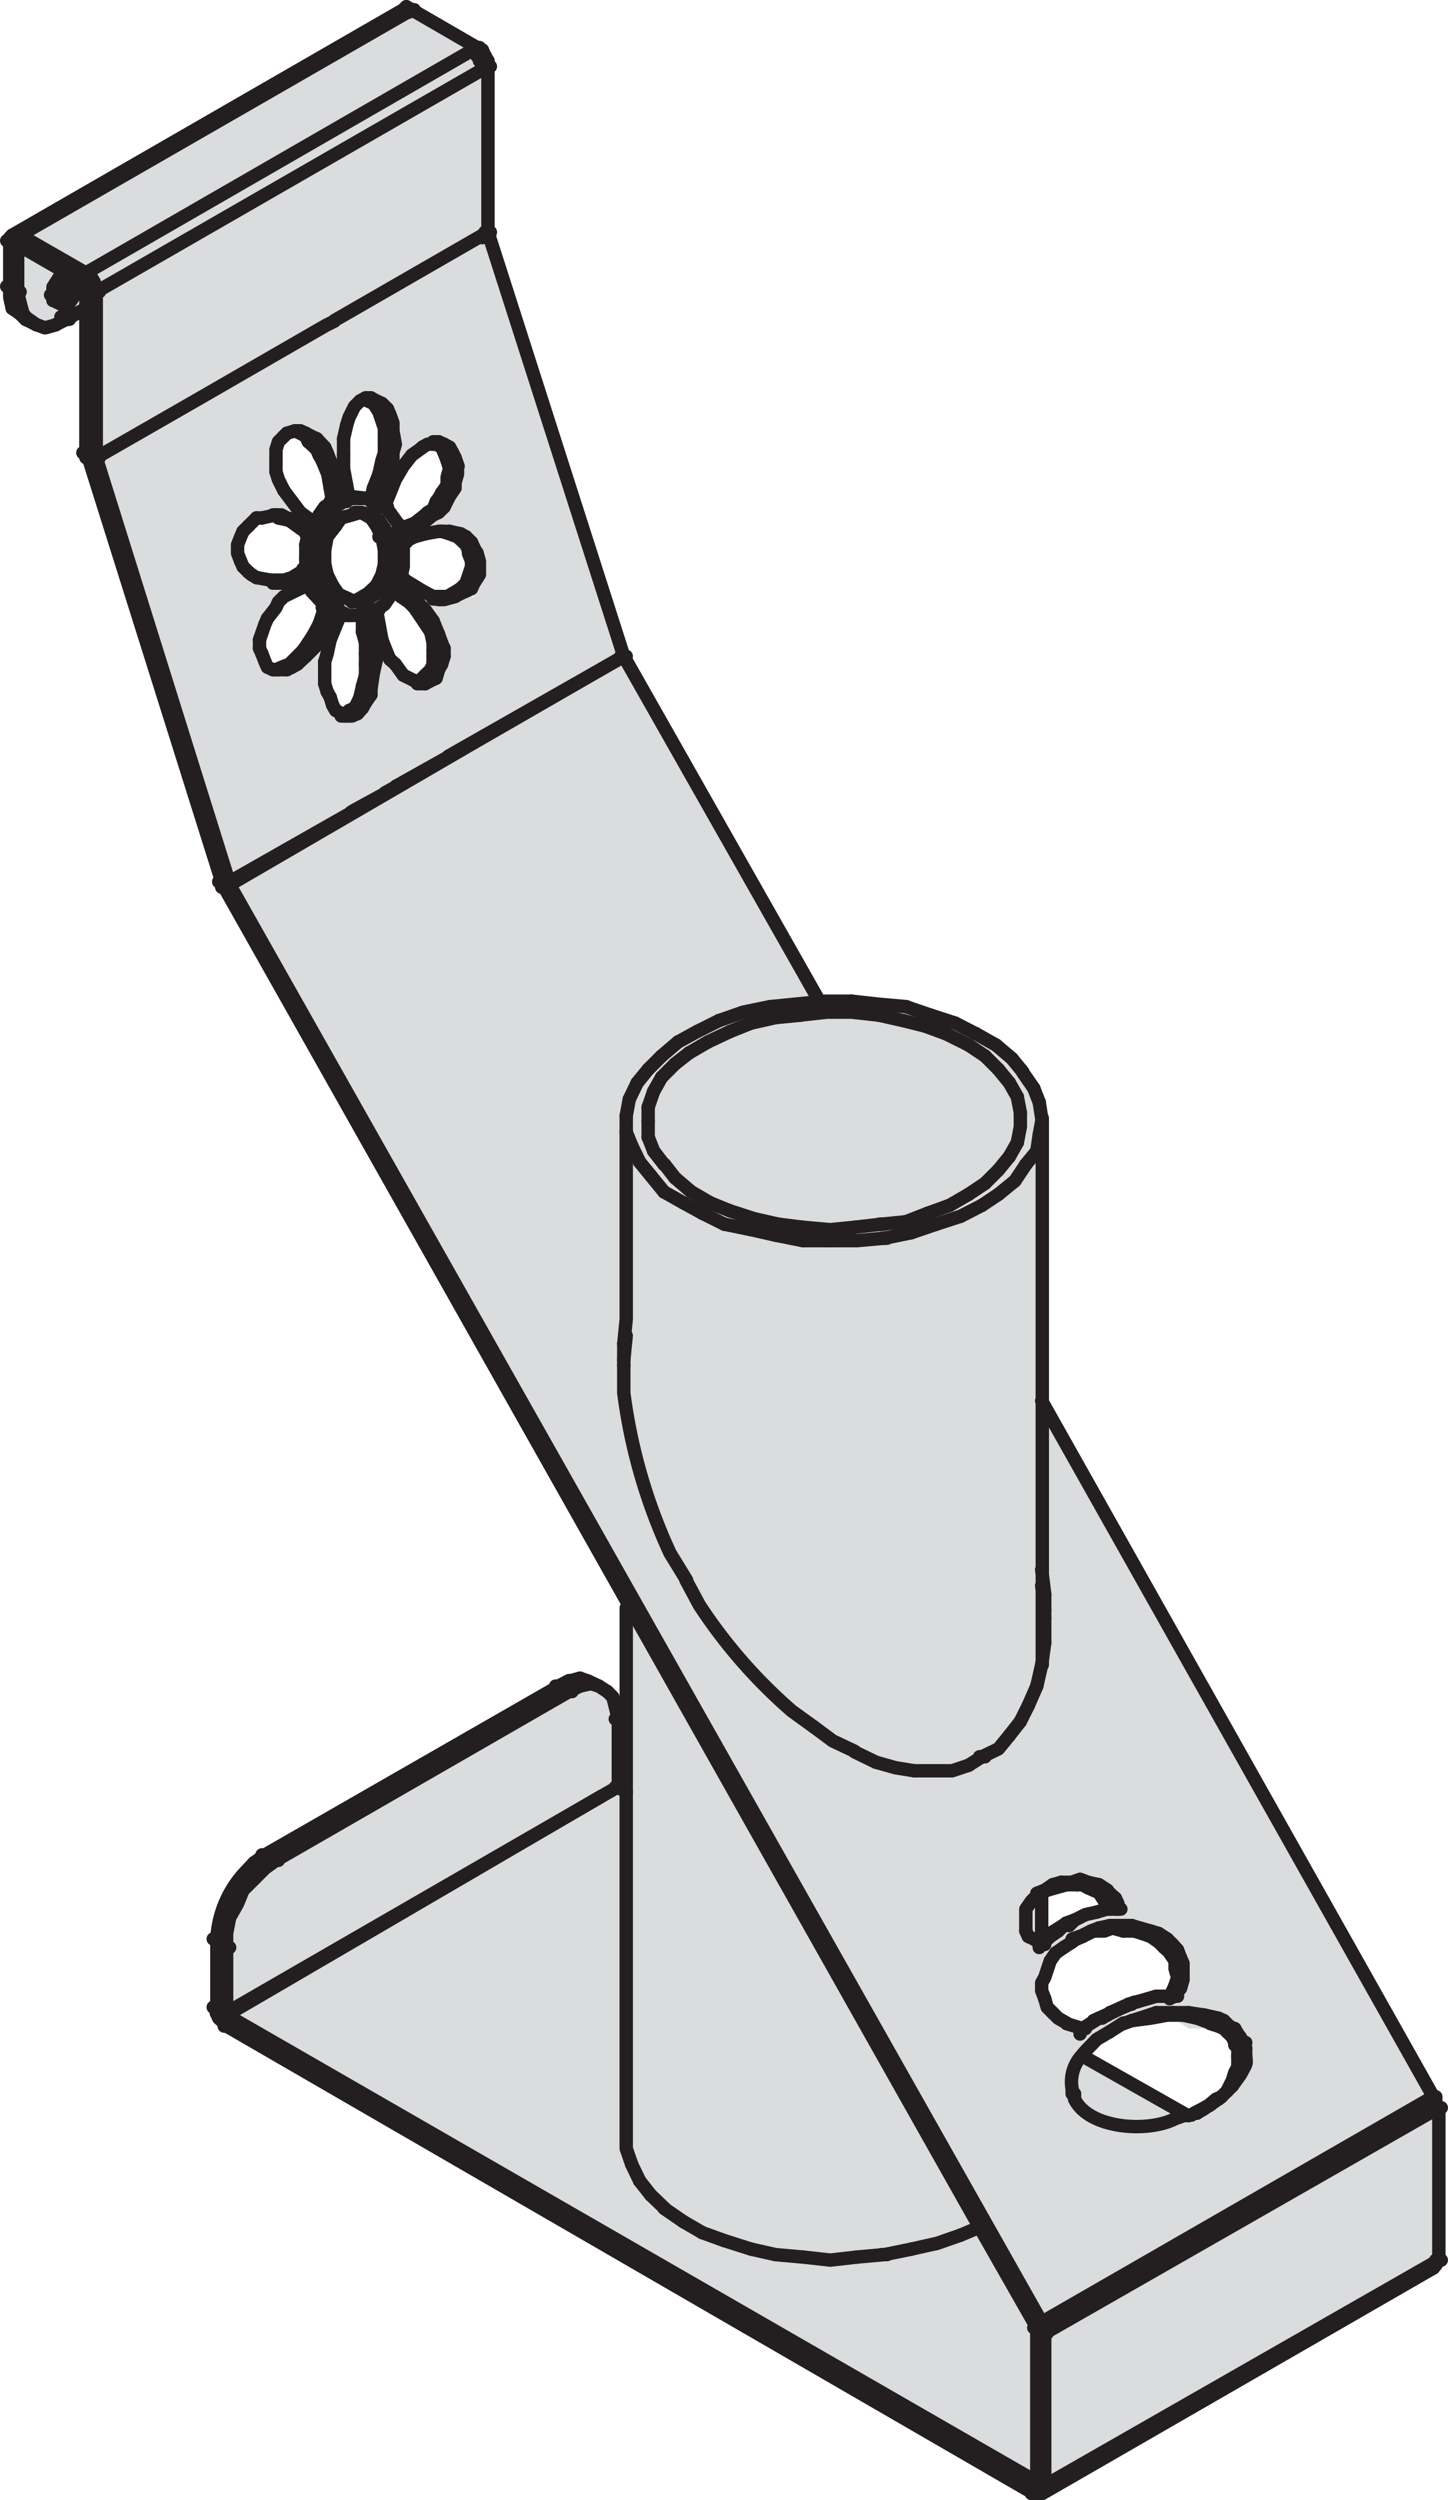 <svg xmlns="http://www.w3.org/2000/svg" viewBox="0 0 23.77 41.03"><defs><style>.cls-1{fill:#dbdcdd;}.cls-2{fill:none;stroke:#231f20;stroke-linecap:round;stroke-linejoin:round;stroke-width:0.22px;}</style></defs><title>175963</title><g id="Слой_2" data-name="Слой 2"><g id="_175963" data-name="175963"><polyline class="cls-1" points="20.05 34.41 19.87 34.54 19.84 34.56 19.83 34.56 19.96 34.45"/><polyline class="cls-1" points="19.83 34.56 19.84 34.56 19.82 34.57"/><polyline class="cls-1" points="19.81 34.57 19.82 34.57 19.78 34.6"/><path class="cls-1" d="M19.42,33.07h-.26l-.27,0-.31,0,.13,0c.42-.18,1.49-.18,1.69.4l.05.09c0,.3.06.17-.09.44l-.13.18-.09.09.09-.18c.19-.41.11-.81-.36-.93l-.22-.09"/><polyline class="cls-1" points="18.62 32.86 18.56 32.89 18.53 32.89"/><polyline class="cls-1" points="18.2 33.05 18.35 32.98 18.18 33.07"/><polyline class="cls-1" points="23.62 37.09 17.15 40.79 17.15 38.29 23.62 34.59"/><polyline class="cls-1" points="18.22 33.03 18.53 32.89 18.56 32.89 18.35 32.98 18.2 33.05"/><path class="cls-1" d="M17.77,33.74l1.73,1-.17.06c-.44.23-1.41.17-1.65-.32l0-.09,0-.08a.64.64,0,0,1,.16-.55"/><polyline class="cls-1" points="17.24 31.73 17.5 31.56 17.42 31.64"/><polyline class="cls-1" points="17.15 40.79 23.62 37.09 23.57 37.17 23.53 37.22 17.1 40.92 17.15 40.88"/><polyline class="cls-1" points="17.15 26.43 17.1 26.02 17.1 25.76 17.15 26.16"/><polyline class="cls-1" points="17.11 38.11 23.53 34.41 23.57 34.45 23.57 34.54 23.62 34.59 17.15 38.29 17.15 38.2 17.14 38.16 17.13 38.16"/><polyline class="cls-1" points="17.15 26.83 17.15 26.96 17.1 27.32 17.1 26.02 17.15 26.43 17.15 26.56"/><polyline class="cls-1" points="17.37 31.69 17.24 31.78 17.1 31.91 17.1 31.82 17.24 31.73 17.42 31.64"/><polyline class="cls-1" points="17.11 38.11 17.13 38.16 17.02 38.2"/><polyline class="cls-1" points="17.15 38.29 17.02 38.2 17.13 38.16 17.13 38.16 17.15 38.2"/><polyline class="cls-1" points="17.02 38.2 17.15 38.29 17.15 40.79 17.02 40.7"/><polyline class="cls-1" points="17.02 40.7 17.15 40.79 17.15 40.88 17.1 40.92 16.97 40.92 16.97 40.7"/><path class="cls-1" d="M18.26,31.11l0,0,0,.09v.09h-.13v0l0-.09h0L18,31.06a.81.81,0,0,0-.85,0l-.09,0v.85h0L17,31.82l-.09,0,0-.09v-.36l.09-.13.09-.09.13-.09.13-.09.14,0h.18l.13-.05.13.05.18,0,.13.09"/><path class="cls-1" d="M15.54,17l.36.18.27.18.22.22a1.11,1.11,0,0,1,0,1.65l-.22.22-.27.18a4.62,4.62,0,0,1-3.12.49l-.4-.09-.4-.13-.32-.13c-2.81-1.74.63-3.52,2.77-3.08l.4.09.36.09"/><path class="cls-1" d="M12.33,16.79l-.35.14-.36.17c-2.73,1.63.64,3.54,2.85,3l.4,0,.36-.14c3.25-1.34.71-3.47-1.65-3.3l-.44.05-.41,0m3,3.26-.4.13-.41.14-.44.09a5.34,5.34,0,0,1-3.3-.58l-.32-.18-.22-.27a1.22,1.22,0,0,1,.18-2l.27-.23.31-.17.36-.18c1.89-.91,6.74.16,4.86,2.63l-.27.22-.27.18Z"/><path class="cls-1" d="M10.33,26.36l5.75,10.19-.31.13-.41.14a6.14,6.14,0,0,1-2.63.18l-.4-.09-.44-.14a2.27,2.27,0,0,1-1.61-1.51V26.39"/><path class="cls-1" d="M17.1,18.35V23c0,2.67.79,8.06-3.74,5.35L13,28.08a8,8,0,0,1-1.51-1.74l-.23-.41L11,25.49a9,9,0,0,1-.75-2.63v-.81l0-.4V18.58l.09.22.13.27a3.65,3.65,0,0,0,2.68,1.29h.89c.75,0,2.43-.49,2.77-1.25l.18-.22,0-.27"/><polyline class="cls-1" points="9.52 27.67 9.35 27.76 9.17 27.67 9.35 27.59 9.52 27.54 9.66 27.59 9.83 27.67 9.7 27.63"/><path class="cls-1" d="M18.31,31.15l0,0L18.17,31,18,30.93l-.18,0-.13-.05-.13.05h-.18l-.14,0-.13.09-.13.09-.09.09-.09.13v.36l0,.09.09,0,.13.09h0l.14-.13.13-.09.05-.05.09-.08.13,0,.18-.09.18,0,.17-.05h.18v-.09m.9,1.79H19l-.27.09-.13,0-.14.05-.22.13-.22.13c-.09.1-.17.17-.24.26a.64.64,0,0,0-.16.55l0,.08,0,.09c.24.49,1.21.55,1.65.32l.17-.06.1,0,.21-.11,0,0,0,0a1.65,1.65,0,0,0,.41-.34l.13-.18c.15-.27.08-.14.09-.44l-.05-.09,0-.09,0,0-.05-.09-.09,0-.09-.09-.09,0-.22,0-.27,0Zm.13-.9L19.33,32l-.08-.09a1.31,1.31,0,0,0-1.65,0l-.14.09-.13.08-.09.14-.09.27,0,.09v.13l0,.13,0,.14.09.09.09.09.14.09.26.08h0l.27-.17.16-.07,0,0,.18-.09a1.62,1.62,0,0,1,.93-.22h0l.09-.14,0-.13v-.27ZM3.77,14.52l3.92-2.28,2.55-1.47,3.21,5.66h0l-.4,0c-3.94.53-2.6,2.81-2.81,6.2v.18A9,9,0,0,0,11,25.49l.27.44.22.41A8.37,8.37,0,0,0,13,28.08l.36.26c2.49,1.79,4.15.11,3.74-2.58V23l6.43,11.42-6.43,3.7Z"/><path class="cls-1" d="M17,40.7,3.72,33.07l6.15-3.59.28-.16.13.09v5.85c.66,2.07,3.82,2.06,5.49,1.42l.31-.13L17,38.2v2.5"/><polyline class="cls-1" points="7.2 7.25 7.16 7.27 7.16 7.25"/><polyline class="cls-1" points="6.71 0.19 6.67 0.11 6.76 0.16"/><path class="cls-1" d="M7.2,10.41l0,.14c.12.21-.06.72-.36.67l0,0,0,0L7,11.08,7.07,11l0-.09v-.35l0-.18-.18-.27L6.8,10l-.09-.09-.13-.09L6.49,9.7l0,0,.14.08.18.14L7,10l.13.18"/><polyline class="cls-1" points="5.77 8.15 6.04 8.18 5.91 8.18"/><path class="cls-1" d="M6.18,8.63,6.09,8.5l-.16-.09.16,0c.55.31.46,1.35-.22,1.43l-.06,0,.06,0A.71.71,0,0,0,6.31,9l0-.22"/><polyline class="cls-1" points="5.6 8.23 5.64 8.23 5.51 8.32 5.37 8.45 5.29 8.63 5.2 8.59 5.24 8.45 5.33 8.32 5.46 8.23 5.51 8.23"/><polyline class="cls-1" points="5.33 9.97 5.24 9.84 5.11 9.7 5.11 9.57 5.2 9.52 5.29 9.7 5.38 9.84 5.51 9.97 5.38 9.97"/><polyline class="cls-1" points="5.02 8.94 5.06 8.76 5.2 8.76 5.15 8.99 5.15 9.39 5.14 9.39 5.02 9.34 5.02 9.17"/><path class="cls-1" d="M5,7.11l.09,0c.31.12.26.38.4.62l.13.45H5.46l0-.22a1.39,1.39,0,0,0-.49-.9l-.09,0h.09"/><polyline class="cls-1" points="4.88 8.54 5.19 8.76 5.06 8.76 4.93 8.68 4.75 8.54 4.57 8.5 4.53 8.45 4.62 8.45 4.71 8.5"/><polyline class="cls-1" points="5.2 10.59 5.02 10.77 4.88 10.9 4.79 10.95 4.71 10.99 4.53 10.99 4.62 10.95 4.75 10.9 4.97 10.68 5.06 10.55 5.15 10.41 5.24 10.24 5.33 9.97 5.51 9.97 5.42 10.19 5.29 10.41"/><polyline class="cls-1" points="4.79 9.48 5.02 9.34 5.14 9.39 4.97 9.43 4.79 9.52 4.62 9.57 4.44 9.52 4.66 9.52"/><polyline class="cls-1" points="9.34 27.76 4.53 30.53 4.35 30.44 9.17 27.68"/><polyline class="cls-1" points="4.53 30.53 9.34 27.76 9.52 27.68 9.7 27.63 9.83 27.68 9.97 27.76 10.06 27.85 10.15 28.21 10.15 29.33 9.87 29.48 3.72 33.03 3.72 31.73 3.77 31.47 3.9 31.24 3.99 31.02 4.17 30.84 4.35 30.66"/><polyline class="cls-1" points="3.72 33.07 16.97 40.7 16.97 40.92 3.72 33.25"/><polyline class="cls-1" points="3.77 14.52 17.11 38.11 17.02 38.2 16.08 36.55 3.68 14.56"/><polyline class="cls-1" points="9.87 29.48 3.72 33.07 3.72 33.03"/><path class="cls-1" d="M4.35,30.44l.18.09-.18.13a1.73,1.73,0,0,0-.63,1.07V32l-.17-.14A1.74,1.74,0,0,1,4,30.75l.18-.18"/><polyline class="cls-1" points="3.72 14.47 3.63 14.47 3.75 14.44 3.77 14.47"/><polyline class="cls-1" points="3.77 14.47 3.79 14.47 3.79 14.46 5.76 13.34 5.76 13.33 5.79 13.32 5.79 13.31 6.32 13.02 6.32 13.01 6.5 12.91 6.5 12.9 6.54 12.89 6.54 12.88 7.36 12.42 7.36 12.41 10.24 10.77 7.69 12.24 3.77 14.52 3.68 14.56 3.68 14.52 3.63 14.52 3.63 14.47 3.72 14.47"/><polyline class="cls-1" points="3.55 32.94 3.55 31.82 3.72 31.96 3.72 33.03"/><polyline class="cls-1" points="3.68 33.2 3.59 33.12 3.54 33.03 3.54 32.94 3.72 33.03 3.72 33.25"/><path class="cls-1" d="M7.29,8.32l.09-.18c.2-.26.19-.78-.18-.89h0v0l0,0c-.26,0-.53.39-.62.58l-.18.45.09.09.13.18,0,.17.36-.17.17-.14.09,0m-.76-.85V7.43l0-.14c-.1-.35,0-.58-.4-.76H6c-.4.18-.36.81-.36,1.16L5.69,8l0,.22H6l.14.05.18-.45Zm0,1.69V9l0-.18-.09-.18-.09-.13-.13-.09-.16,0h0l-.13,0L5.6,8.5l-.09.13-.14.18,0,.22c-.07.5.38,1.11.85.71l.13-.13.09-.18Zm.14.23.36.22.17.09.09,0h.09l.18,0,.09,0,.09,0,.09,0,0-.09.09-.14V9.21l0-.13c-.14-.41-.5-.4-.85-.32l-.18.05-.18.09v.4Zm-.4.53.09.49.09.23,0,.09.09.08.13.18.18.09.06,0,0,0H7l.09-.05.09,0,0-.14,0-.09,0-.13v-.13l0-.09,0-.14-.09-.22L7,10l-.13-.13-.18-.14-.14-.08,0,0-.09.09-.09.13Zm-.09,1.3,0-.27,0-.22,0-.27,0-.23,0-.26-.13,0H5.73l-.13,0-.18.44,0,.23,0,.13v.36l0,.13,0,.09,0,.13,0,.09.18.09h.09l.09,0L6,11.62l0-.09.09-.13ZM3.2,6.58,5.35,5.34h0l.14-.07h0l2.43-1.4.09,0,2.23,7L7.36,12.41h0l-.82.46h0l-.18.1h0l-.53.29h0l-2,1.12h0l0,0L1.58,7.51,3.2,6.59Zm1.91.58L5,7.11l-.09,0H4.84l-.13,0-.14.14,0,.13v.36l0,.13.09.18.27.36.18.13.09.05.09,0,.08-.18.14-.13.13-.09-.13-.45-.09-.22,0-.13,0-.09L5.2,7.2Zm.08,1.6-.31-.22-.17,0-.09-.05H4.53L4.3,8.5H4.21l-.13.13L4,8.72l0,.09-.05.13v.14L4,9.21,4,9.3l.09.09,0,0,.08.05.23,0,.18.05.17-.05L5,9.43l.17,0h0V9l0-.23Zm-.17,2,.18-.18.09-.18.13-.22L5.51,10l-.14-.14L5.29,9.7,5.2,9.52l-.09.05-.27.13-.18.09-.09.09,0,.09-.14.18,0,.09-.09.26v.14l0,.09c.09.32.15.26.41.26l.08,0,.09,0Z"/><polyline class="cls-1" points="3.2 6.58 1.58 7.51 1.58 4.79 8.01 1.09 8.01 3.81 7.92 3.87 5.49 5.26 5.49 5.27 5.35 5.34 5.35 5.34 3.2 6.58"/><polyline class="cls-1" points="3.64 14.47 1.45 7.51 1.58 7.51 3.75 14.44"/><polyline class="cls-1" points="8.01 1.09 1.58 4.79 1.58 4.71 1.54 4.62 1.5 4.53 1.41 4.48 7.83 0.78 7.92 0.82 7.96 0.91 8.01 1"/><polyline class="cls-1" points="1.53 4.62 1.41 4.71 1.41 4.48 1.5 4.53 1.54 4.62 1.53 4.62"/><polyline class="cls-1" points="1.58 4.79 1.4 4.71 1.53 4.62 1.53 4.62 1.54 4.62 1.58 4.71"/><polyline class="cls-1" points="1.45 7.47 1.41 7.43 1.58 7.51 1.45 7.51"/><polyline class="cls-1" points="1.41 4.71 1.58 4.79 1.58 7.51 1.58 7.51 1.41 7.43 1.41 5.06"/><polyline class="cls-1" points="0.96 4.97 0.87 4.93 0.87 4.88 0.96 4.84 1.14 4.66 1.18 4.53 1.41 4.66 1.36 4.66 1.31 4.75 1.23 4.84 1.14 4.97 1.05 5.02"/><polyline class="cls-1" points="1.41 4.48 0.33 3.86 6.76 0.16 7.83 0.78"/><polyline class="cls-1" points="0.47 5.24 0.6 5.33 0.42 5.24 0.46 5.24"/><polyline class="cls-1" points="0.42 5.24 0.33 5.15 0.44 5.22 0.46 5.24"/><polyline class="cls-1" points="0.33 4.04 0.33 3.86 1.41 4.48 1.41 4.66 1.18 4.53"/><polyline class="cls-1" points="0.29 4.79 0.29 4.04 0.33 4.04 1.18 4.53 1.14 4.66 0.96 4.84 0.87 4.88 0.87 4.93 0.96 4.97 1.05 5.02 1.14 4.97 1.23 4.84 1.31 4.75 1.36 4.66 1.41 4.66 1.41 5.06 1.09 5.24 0.91 5.33 0.74 5.38 0.6 5.33 0.47 5.24 0.46 5.24 0.44 5.22 0.38 5.15 0.33 4.97"/><polyline class="cls-1" points="0.2 3.86 6.62 0.16 6.67 0.11 6.71 0.19 0.33 3.86 0.29 3.86"/><polyline class="cls-1" points="0.33 5.15 0.2 5.06 0.16 4.88 0.16 4.71 0.29 4.79 0.33 4.97 0.38 5.15 0.44 5.22"/><polyline class="cls-1" points="0.16 3.95 0.16 3.9 0.2 3.86 0.33 3.86 0.33 4.04 0.29 4.04"/><polyline class="cls-1" points="0.16 4.71 0.16 3.95 0.29 4.04 0.29 4.79"/><line class="cls-2" x1="19.2" y1="32.8" x2="19.28" y2="32.76"/><line class="cls-2" x1="18.62" y1="32.86" x2="18.53" y2="32.89"/><polyline class="cls-2" points="18.09 33.12 18.17 33.07 18.35 32.98"/><line class="cls-2" x1="17.73" y1="33.38" x2="17.77" y2="33.29"/><line class="cls-2" x1="18.04" y1="33.12" x2="17.95" y2="33.16"/><line class="cls-2" x1="18.22" y1="31.6" x2="18.58" y2="31.6"/><line class="cls-2" x1="18.22" y1="31.6" x2="18.04" y2="31.64"/><polyline class="cls-2" points="18.44 31.69 18.26 31.64 18.13 31.69 17.95 31.69"/><line class="cls-2" x1="18.44" y1="31.69" x2="18.62" y2="31.69"/><line class="cls-2" x1="18.04" y1="31.64" x2="17.91" y2="31.69"/><line class="cls-2" x1="18.71" y1="31.64" x2="18.58" y2="31.6"/><line class="cls-2" x1="18.62" y1="31.69" x2="18.75" y2="31.73"/><line class="cls-2" x1="18.89" y1="31.69" x2="18.71" y2="31.64"/><line class="cls-2" x1="17.91" y1="31.69" x2="17.73" y2="31.78"/><line class="cls-2" x1="17.77" y1="31.78" x2="17.95" y2="31.69"/><line class="cls-2" x1="19.02" y1="31.73" x2="18.89" y2="31.69"/><line class="cls-2" x1="18.75" y1="31.73" x2="18.89" y2="31.78"/><line class="cls-2" x1="17.68" y1="31.82" x2="17.77" y2="31.78"/><polyline class="cls-2" points="17.73 31.78 17.72 31.78 17.6 31.87"/><line class="cls-2" x1="17.6" y1="31.82" x2="17.72" y2="31.78"/><line class="cls-2" x1="18.89" y1="31.78" x2="19.02" y2="31.87"/><line class="cls-2" x1="19.16" y1="31.82" x2="19.02" y2="31.73"/><line class="cls-2" x1="17.46" y1="31.96" x2="17.6" y2="31.87"/><line class="cls-2" x1="19.25" y1="31.91" x2="19.16" y2="31.82"/><line class="cls-2" x1="19.02" y1="31.87" x2="19.11" y2="31.96"/><line class="cls-2" x1="17.33" y1="32.05" x2="17.46" y2="31.96"/><line class="cls-2" x1="19.11" y1="31.96" x2="19.2" y2="32.04"/><line class="cls-2" x1="19.33" y1="32" x2="19.25" y2="31.91"/><polyline class="cls-2" points="17.33 32.05 17.24 32.18 17.15 32.45 17.1 32.54 17.1 32.67 17.15 32.8"/><line class="cls-2" x1="17.51" y1="30.93" x2="17.68" y2="30.93"/><polyline class="cls-2" points="17.86 30.89 17.73 30.84 17.59 30.89"/><line class="cls-2" x1="17.68" y1="30.93" x2="17.77" y2="30.93"/><line class="cls-2" x1="17.6" y1="30.89" x2="17.42" y2="30.89"/><line class="cls-2" x1="18.04" y1="30.93" x2="17.86" y2="30.89"/><line class="cls-2" x1="17.77" y1="30.93" x2="17.86" y2="30.98"/><polyline class="cls-2" points="17.51 30.93 17.33 30.98 17.19 31.02"/><line class="cls-2" x1="17.86" y1="30.98" x2="17.95" y2="31.02"/><line class="cls-2" x1="17.42" y1="30.89" x2="17.28" y2="30.93"/><line class="cls-2" x1="18.18" y1="31.02" x2="18.04" y2="30.93"/><line class="cls-2" x1="17.28" y1="30.93" x2="17.15" y2="31.02"/><line class="cls-2" x1="17.95" y1="31.02" x2="18.04" y2="31.06"/><line class="cls-2" x1="17.1" y1="31.06" x2="17.19" y2="31.02"/><polyline class="cls-2" points="17.02 31.11 17.15 31.02 17.02 31.07"/><line class="cls-2" x1="18.26" y1="31.11" x2="18.17" y2="31.02"/><line class="cls-2" x1="18.04" y1="31.06" x2="18.13" y2="31.2"/><polyline class="cls-2" points="17.02 31.11 16.93 31.2 16.84 31.33 16.84 31.69"/><line class="cls-2" x1="17.06" y1="31.96" x2="17.1" y2="31.91"/><polyline class="cls-2" points="17.55 31.56 17.64 31.51 17.55 31.6"/><line class="cls-2" x1="17.51" y1="31.56" x2="17.24" y2="31.73"/><line class="cls-2" x1="19.25" y1="33.03" x2="18.98" y2="33.03"/><line class="cls-2" x1="19.16" y1="33.07" x2="19.42" y2="33.07"/><line class="cls-2" x1="19.51" y1="33.03" x2="19.25" y2="33.03"/><line class="cls-2" x1="18.98" y1="33.03" x2="18.71" y2="33.12"/><line class="cls-2" x1="19.78" y1="33.07" x2="19.51" y2="33.03"/><line class="cls-2" x1="19.42" y1="33.07" x2="19.65" y2="33.12"/><polyline class="cls-2" points="19.16 33.07 18.89 33.12 18.58 33.16"/><line class="cls-2" x1="19.65" y1="33.12" x2="19.87" y2="33.2"/><line class="cls-2" x1="20" y1="33.12" x2="19.78" y2="33.07"/><line class="cls-2" x1="18.71" y1="33.12" x2="18.58" y2="33.16"/><line class="cls-2" x1="20.09" y1="33.16" x2="20" y2="33.12"/><line class="cls-2" x1="19.87" y1="33.21" x2="20" y2="33.25"/><line class="cls-2" x1="18.44" y1="33.21" x2="18.58" y2="33.16"/><line class="cls-2" x1="20" y1="33.25" x2="20.09" y2="33.29"/><polyline class="cls-2" points="20.09 33.16 20.18 33.25 20.27 33.3"/><line class="cls-2" x1="18.22" y1="33.34" x2="18.44" y2="33.2"/><line class="cls-2" x1="20.09" y1="33.29" x2="20.14" y2="33.34"/><line class="cls-2" x1="20.32" y1="33.38" x2="20.27" y2="33.29"/><line class="cls-2" x1="20.14" y1="33.34" x2="20.23" y2="33.43"/><path class="cls-2" d="M18.22,33.34l-.22.13c-.09.1-.17.17-.24.26a.64.64,0,0,0-.16.55l0,.08"/><line class="cls-2" x1="20.23" y1="34.23" x2="20.14" y2="34.32"/><polyline class="cls-2" points="19.81 34.57 19.78 34.6 19.73 34.63"/><polyline class="cls-2" points="19.87 34.54 20.05 34.41 19.96 34.45 19.83 34.56"/><polyline class="cls-2" points="19.87 34.54 19.84 34.56 19.82 34.57 19.78 34.59 19.65 34.68"/><polyline class="cls-2" points="19.6 34.68 19.81 34.57 19.82 34.57 19.83 34.56 19.84 34.56"/><polyline class="cls-2" points="7.11 7.25 7.2 7.25 7.16 7.27 7.11 7.29"/><line class="cls-2" x1="7.16" y1="7.29" x2="7.16" y2="7.25"/><line class="cls-2" x1="7.29" y1="7.29" x2="7.2" y2="7.25"/><polyline class="cls-2" points="7.11 7.29 7.02 7.29 6.93 7.34"/><line class="cls-2" x1="7.38" y1="7.34" x2="7.29" y2="7.29"/><polyline class="cls-2" points="7.16 7.29 7.25 7.34 7.29 7.43"/><line class="cls-2" x1="7.43" y1="7.43" x2="7.38" y2="7.34"/><line class="cls-2" x1="6.76" y1="7.47" x2="6.94" y2="7.34"/><line class="cls-2" x1="7.47" y1="7.51" x2="7.43" y2="7.43"/><line class="cls-2" x1="7.29" y1="7.43" x2="7.34" y2="7.56"/><polyline class="cls-2" points="6.76 7.47 6.62 7.65 6.49 7.87 6.31 8.32"/><line class="cls-2" x1="6.44" y1="8.76" x2="6.53" y2="8.76"/><line class="cls-2" x1="6.27" y1="8.32" x2="6.18" y2="8.32"/><line class="cls-2" x1="5.55" y1="10.06" x2="5.51" y2="10.06"/><line class="cls-2" x1="6.04" y1="10.06" x2="6.09" y2="10.32"/><line class="cls-2" x1="5.95" y1="10.06" x2="6" y2="10.06"/><line class="cls-2" x1="5.95" y1="10.1" x2="5.95" y2="10.37"/><line class="cls-2" x1="5.42" y1="10.5" x2="5.6" y2="10.06"/><line class="cls-2" x1="6.13" y1="10.55" x2="6.09" y2="10.32"/><line class="cls-2" x1="5.95" y1="10.37" x2="6" y2="10.55"/><line class="cls-2" x1="5.37" y1="10.73" x2="5.42" y2="10.5"/><line class="cls-2" x1="6" y1="10.55" x2="6" y2="10.73"/><line class="cls-2" x1="6.18" y1="10.82" x2="6.13" y2="10.55"/><line class="cls-2" x1="5.33" y1="10.86" x2="5.37" y2="10.73"/><line class="cls-2" x1="6" y1="10.73" x2="6" y2="10.9"/><line class="cls-2" x1="5.33" y1="10.95" x2="5.33" y2="10.86"/><line class="cls-2" x1="6.13" y1="11.04" x2="6.18" y2="10.82"/><line class="cls-2" x1="6" y1="10.9" x2="6" y2="11.08"/><line class="cls-2" x1="5.33" y1="11.22" x2="5.33" y2="10.95"/><line class="cls-2" x1="6" y1="11.08" x2="5.95" y2="11.26"/><line class="cls-2" x1="6.09" y1="11.31" x2="6.13" y2="11.04"/><line class="cls-2" x1="5.37" y1="11.35" x2="5.33" y2="11.22"/><line class="cls-2" x1="6.09" y1="11.4" x2="6.09" y2="11.31"/><line class="cls-2" x1="5.95" y1="11.26" x2="5.91" y2="11.44"/><line class="cls-2" x1="5.42" y1="11.44" x2="5.37" y2="11.35"/><line class="cls-2" x1="5.91" y1="11.44" x2="5.87" y2="11.53"/><line class="cls-2" x1="6" y1="11.53" x2="6.09" y2="11.4"/><line class="cls-2" x1="5.46" y1="11.57" x2="5.42" y2="11.44"/><line class="cls-2" x1="5.95" y1="11.62" x2="6" y2="11.53"/><polyline class="cls-2" points="5.87 11.53 5.82 11.62 5.73 11.66 5.73 11.71"/><line class="cls-2" x1="5.87" y1="11.71" x2="5.95" y2="11.62"/><line class="cls-2" x1="5.6" y1="11.75" x2="5.69" y2="11.75"/><line class="cls-2" x1="5.73" y1="10.1" x2="5.6" y2="10.06"/><line class="cls-2" x1="6.04" y1="10.06" x2="5.91" y2="10.1"/><line class="cls-2" x1="6.67" y1="9.74" x2="6.53" y2="9.66"/><line class="cls-2" x1="6.49" y1="9.7" x2="6.58" y2="9.79"/><line class="cls-2" x1="6.85" y1="9.88" x2="6.67" y2="9.75"/><polyline class="cls-2" points="6.58 9.79 6.71 9.88 6.8 9.97"/><line class="cls-2" x1="6.98" y1="10.01" x2="6.85" y2="9.88"/><line class="cls-2" x1="6.8" y1="9.97" x2="6.89" y2="10.1"/><line class="cls-2" x1="7.11" y1="10.19" x2="6.98" y2="10.01"/><line class="cls-2" x1="6.13" y1="10.01" x2="6.04" y2="10.01"/><line class="cls-2" x1="6.89" y1="10.1" x2="7.07" y2="10.37"/><line class="cls-2" x1="7.2" y1="10.41" x2="7.11" y2="10.19"/><line class="cls-2" x1="6.27" y1="10.5" x2="6.18" y2="10.01"/><line class="cls-2" x1="7.25" y1="10.55" x2="7.2" y2="10.41"/><line class="cls-2" x1="7.07" y1="10.37" x2="7.11" y2="10.55"/><line class="cls-2" x1="7.29" y1="10.64" x2="7.25" y2="10.55"/><line class="cls-2" x1="7.11" y1="10.55" x2="7.11" y2="10.68"/><line class="cls-2" x1="7.29" y1="10.77" x2="7.29" y2="10.64"/><line class="cls-2" x1="7.11" y1="10.68" x2="7.11" y2="10.77"/><line class="cls-2" x1="6.4" y1="10.82" x2="6.36" y2="10.73"/><line class="cls-2" x1="7.11" y1="10.77" x2="7.11" y2="10.86"/><line class="cls-2" x1="7.25" y1="10.9" x2="7.29" y2="10.77"/><line class="cls-2" x1="7.11" y1="10.86" x2="7.11" y2="10.9"/><line class="cls-2" x1="7.2" y1="10.99" x2="7.25" y2="10.9"/><polyline class="cls-2" points="7.11 10.9 7.07 10.99 6.98 11.08"/><polyline class="cls-2" points="7.2 10.99 7.16 11.13 7.07 11.17"/><line class="cls-2" x1="6.98" y1="11.08" x2="6.89" y2="11.17"/><polyline class="cls-2" points="6.54 9.66 6.49 9.7 6.4 9.79 6.31 9.92 6.18 10.01"/><line class="cls-2" x1="7.2" y1="8.72" x2="6.98" y2="8.76"/><line class="cls-2" x1="7.38" y1="8.72" x2="7.26" y2="8.72"/><line class="cls-2" x1="7.25" y1="8.72" x2="7.2" y2="8.72"/><polyline class="cls-2" points="7.25 8.72 7.25 8.72 7.38 8.76"/><line class="cls-2" x1="7.56" y1="8.76" x2="7.38" y2="8.72"/><line class="cls-2" x1="6.8" y1="8.81" x2="6.98" y2="8.76"/><line class="cls-2" x1="7.65" y1="8.81" x2="7.56" y2="8.76"/><polyline class="cls-2" points="7.38 8.76 7.51 8.81 7.61 8.9"/><line class="cls-2" x1="7.74" y1="8.9" x2="7.65" y2="8.81"/><line class="cls-2" x1="6.62" y1="8.9" x2="6.8" y2="8.81"/><line class="cls-2" x1="7.78" y1="8.99" x2="7.74" y2="8.9"/><polyline class="cls-2" points="7.61 8.9 7.65 8.94 7.69 9.03"/><line class="cls-2" x1="7.83" y1="9.08" x2="7.78" y2="8.99"/><line class="cls-2" x1="6.53" y1="9.48" x2="6.44" y2="9.48"/><line class="cls-2" x1="7.11" y1="9.83" x2="7.2" y2="9.83"/><polyline class="cls-2" points="6.62 8.9 6.62 9.3 6.58 9.48"/><line class="cls-2" x1="6.49" y1="8.9" x2="6.58" y2="8.9"/><line class="cls-2" x1="4.53" y1="8.45" x2="4.3" y2="8.5"/><line class="cls-2" x1="4.48" y1="8.45" x2="4.53" y2="8.45"/><polyline class="cls-2" points="4.53 8.45 4.62 8.45 4.71 8.5"/><line class="cls-2" x1="4.53" y1="8.45" x2="4.57" y2="8.5"/><line class="cls-2" x1="4.21" y1="8.5" x2="4.3" y2="8.5"/><line class="cls-2" x1="4.57" y1="8.5" x2="4.75" y2="8.54"/><line class="cls-2" x1="4.88" y1="8.54" x2="4.71" y2="8.5"/><line class="cls-2" x1="4.21" y1="8.5" x2="4.08" y2="8.63"/><line class="cls-2" x1="4.75" y1="8.54" x2="4.93" y2="8.67"/><line class="cls-2" x1="3.99" y1="8.72" x2="4.08" y2="8.63"/><line class="cls-2" x1="5.19" y1="8.76" x2="4.88" y2="8.54"/><line class="cls-2" x1="4.93" y1="8.67" x2="5.06" y2="8.76"/><polyline class="cls-2" points="3.99 8.72 3.95 8.81 3.9 8.94 3.9 9.08 3.95 9.21"/><line class="cls-2" x1="5.14" y1="9.39" x2="5.02" y2="9.34"/><line class="cls-2" x1="4.48" y1="9.57" x2="4.62" y2="9.57"/><line class="cls-2" x1="5.2" y1="8.76" x2="5.15" y2="8.99"/><line class="cls-2" x1="5.11" y1="8.76" x2="5.15" y2="8.76"/><line class="cls-2" x1="5.02" y1="8.94" x2="5.06" y2="8.76"/><line class="cls-2" x1="5.02" y1="8.94" x2="5.02" y2="9.17"/><line class="cls-2" x1="5.15" y1="8.99" x2="5.15" y2="9.39"/><line class="cls-2" x1="5.02" y1="9.16" x2="5.02" y2="9.34"/><line class="cls-2" x1="4.93" y1="7.07" x2="4.84" y2="7.07"/><line class="cls-2" x1="5.02" y1="7.11" x2="4.93" y2="7.07"/><polyline class="cls-2" points="4.71 7.11 4.84 7.07 4.93 7.11"/><line class="cls-2" x1="5.11" y1="7.16" x2="5.02" y2="7.11"/><line class="cls-2" x1="4.93" y1="7.11" x2="5.02" y2="7.16"/><line class="cls-2" x1="5.2" y1="7.2" x2="5.11" y2="7.16"/><polyline class="cls-2" points="5.02 7.16 5.06 7.25 5.11 7.29"/><line class="cls-2" x1="5.33" y1="7.34" x2="5.2" y2="7.2"/><line class="cls-2" x1="5.11" y1="7.29" x2="5.2" y2="7.38"/><line class="cls-2" x1="5.37" y1="7.43" x2="5.33" y2="7.34"/><line class="cls-2" x1="5.2" y1="7.38" x2="5.24" y2="7.47"/><line class="cls-2" x1="5.42" y1="7.56" x2="5.37" y2="7.43"/><line class="cls-2" x1="5.24" y1="7.47" x2="5.29" y2="7.56"/><line class="cls-2" x1="5.51" y1="7.78" x2="5.42" y2="7.56"/><polyline class="cls-2" points="5.29 7.56 5.38 7.78 5.42 8.01"/><line class="cls-2" x1="5.64" y1="8.23" x2="5.51" y2="7.78"/><line class="cls-2" x1="5.42" y1="8.01" x2="5.46" y2="8.23"/><line class="cls-2" x1="5.15" y1="8.63" x2="5.24" y2="8.63"/><line class="cls-2" x1="5.6" y1="8.23" x2="5.51" y2="8.23"/><line class="cls-2" x1="5.29" y1="8.63" x2="5.37" y2="8.45"/><line class="cls-2" x1="5.24" y1="8.45" x2="5.2" y2="8.59"/><line class="cls-2" x1="6.09" y1="6.53" x2="6.04" y2="6.53"/><line class="cls-2" x1="6" y1="6.53" x2="6.04" y2="6.53"/><line class="cls-2" x1="6.18" y1="6.58" x2="6.09" y2="6.53"/><polyline class="cls-2" points="6.04 6.58 6 6.53 5.91 6.58"/><line class="cls-2" x1="6.04" y1="6.58" x2="6.13" y2="6.62"/><polyline class="cls-2" points="6.18 6.58 6.27 6.62 6.36 6.71"/><line class="cls-2" x1="6.31" y1="7.34" x2="6.31" y2="7.43"/><line class="cls-2" x1="5.64" y1="7.47" x2="5.64" y2="7.2"/><polyline class="cls-2" points="6.45 7.43 6.45 7.56 6.36 7.78"/><line class="cls-2" x1="6.27" y1="7.56" x2="6.22" y2="7.78"/><line class="cls-2" x1="5.69" y1="7.96" x2="5.64" y2="7.69"/><line class="cls-2" x1="6.22" y1="7.78" x2="6.13" y2="8.01"/><line class="cls-2" x1="6.13" y1="8.23" x2="6.09" y2="8.23"/><line class="cls-2" x1="6.36" y1="7.78" x2="6.18" y2="8.23"/><line class="cls-2" x1="6.04" y1="8.18" x2="5.77" y2="8.15"/><polyline class="cls-2" points="5.2 9.52 5.11 9.57 4.66 9.79 4.57 9.88 4.53 9.97 4.39 10.15"/><line class="cls-2" x1="5.51" y1="9.97" x2="5.42" y2="10.19"/><line class="cls-2" x1="5.37" y1="9.97" x2="5.46" y2="9.97"/><line class="cls-2" x1="5.33" y1="9.97" x2="5.24" y2="10.24"/><polyline class="cls-2" points="4.39 10.15 4.35 10.24 4.26 10.5"/><line class="cls-2" x1="5.15" y1="10.41" x2="5.06" y2="10.55"/><line class="cls-2" x1="5.2" y1="10.59" x2="5.29" y2="10.41"/><line class="cls-2" x1="4.26" y1="10.64" x2="4.26" y2="10.5"/><line class="cls-2" x1="5.06" y1="10.55" x2="4.97" y2="10.68"/><line class="cls-2" x1="4.3" y1="10.73" x2="4.26" y2="10.64"/><line class="cls-2" x1="5.02" y1="10.77" x2="5.2" y2="10.59"/><line class="cls-2" x1="5.29" y1="9.7" x2="5.2" y2="9.52"/><polyline class="cls-2" points="5.11 9.57 5.11 9.7 5.24 9.84"/><polyline class="cls-2" points="5.29 9.7 5.38 9.84 5.51 9.97"/><line class="cls-2" x1="5.24" y1="9.83" x2="5.33" y2="9.97"/><line class="cls-2" x1="5.93" y1="8.41" x2="6.09" y2="8.45"/><polyline class="cls-2" points="5.82 8.41 5.87 8.41 5.91 8.41 5.78 8.45 5.6 8.5"/><polyline class="cls-2" points="5.91 8.41 5.93 8.41 6.09 8.5"/><line class="cls-2" x1="6.22" y1="8.54" x2="6.09" y2="8.45"/><line class="cls-2" x1="5.51" y1="8.63" x2="5.6" y2="8.5"/><line class="cls-2" x1="6.31" y1="8.67" x2="6.22" y2="8.54"/><line class="cls-2" x1="6.09" y1="8.5" x2="6.18" y2="8.63"/><line class="cls-2" x1="5.37" y1="8.81" x2="5.51" y2="8.63"/><line class="cls-2" x1="6.18" y1="8.63" x2="6.27" y2="8.81"/><line class="cls-2" x1="6.4" y1="8.85" x2="6.31" y2="8.67"/><line class="cls-2" x1="5.33" y1="9.03" x2="5.37" y2="8.81"/><line class="cls-2" x1="6.44" y1="9.03" x2="6.4" y2="8.85"/><polyline class="cls-2" points="6.27 8.81 6.31 9.03 6.31 9.26"/><line class="cls-2" x1="5.33" y1="9.25" x2="5.33" y2="9.03"/><polyline class="cls-2" points="6.45 9.03 6.45 9.26 6.4 9.43"/><line class="cls-2" x1="5.37" y1="9.43" x2="5.33" y2="9.25"/><polyline class="cls-2" points="6.31 9.26 6.27 9.43 6.18 9.61"/><line class="cls-2" x1="9.83" y1="27.67" x2="9.66" y2="27.59"/><line class="cls-2" x1="9.52" y1="27.54" x2="9.66" y2="27.59"/><line class="cls-2" x1="9.34" y1="27.58" x2="9.17" y2="27.67"/><line class="cls-2" x1="9.34" y1="27.76" x2="9.52" y2="27.67"/><polyline class="cls-2" points="9.97 27.76 10.06 27.85 10.15 28.21"/><polyline class="cls-2" points="9.52 27.67 9.7 27.63 9.83 27.67 9.97 27.76"/><line class="cls-2" x1="9.34" y1="27.76" x2="4.53" y2="30.53"/><polyline class="cls-2" points="4.17 30.84 4.35 30.66 4.53 30.53"/><polyline class="cls-2" points="4.17 30.84 3.99 31.02 3.9 31.24 3.77 31.47 3.72 31.73 3.72 33.03"/><line class="cls-2" x1="10.15" y1="29.33" x2="10.15" y2="28.21"/><line class="cls-2" x1="4.53" y1="30.53" x2="4.35" y2="30.44"/><path class="cls-2" d="M4.17,30.57,4,30.75a1.74,1.74,0,0,0-.44,1.07v1.12"/><line class="cls-2" x1="3.72" y1="31.96" x2="3.55" y2="31.82"/><line class="cls-2" x1="3.55" y1="32.94" x2="3.72" y2="33.03"/><polyline class="cls-2" points="3.55 33.03 3.59 33.12 3.68 33.2 3.72 33.25"/><line class="cls-2" x1="3.55" y1="32.94" x2="3.55" y2="33.03"/><line class="cls-2" x1="3.72" y1="33.03" x2="3.72" y2="33.07"/><polyline class="cls-2" points="4.35 30.44 9.16 27.68 9.34 27.76"/><line class="cls-2" x1="9.52" y1="27.54" x2="9.34" y2="27.59"/><line class="cls-2" x1="4.35" y1="30.44" x2="4.17" y2="30.57"/><line class="cls-2" x1="10.15" y1="29.33" x2="10.28" y2="29.41"/><line class="cls-2" x1="3.72" y1="33.03" x2="9.87" y2="29.48"/><polyline class="cls-2" points="19.51 34.72 19.5 34.72 17.77 33.74"/><polyline class="cls-2" points="10.15 29.32 9.87 29.48 3.72 33.07"/><polyline class="cls-2" points="16.97 40.7 3.72 33.07 3.72 33.25 16.97 40.92"/><line class="cls-2" x1="10.28" y1="18.31" x2="10.28" y2="18.58"/><polyline class="cls-2" points="10.24 22.05 10.28 21.65 10.28 18.58"/><line class="cls-2" x1="10.24" y1="22.32" x2="10.28" y2="21.92"/><line class="cls-2" x1="10.24" y1="22.05" x2="10.24" y2="22.41"/><path class="cls-2" d="M10.24,22.41v.45A9,9,0,0,0,11,25.49l.27.44"/><line class="cls-2" x1="23.57" y1="37.17" x2="23.62" y2="37.09"/><polyline class="cls-2" points="17.15 40.88 17.15 40.79 23.62 37.09"/><line class="cls-2" x1="17.15" y1="40.88" x2="17.1" y2="40.92"/><polyline class="cls-2" points="23.57 37.17 23.53 37.22 17.11 40.92"/><line class="cls-2" x1="23.53" y1="37.22" x2="23.53" y2="37.17"/><line class="cls-2" x1="17.02" y1="40.92" x2="17.1" y2="40.92"/><line class="cls-2" x1="17.06" y1="40.88" x2="16.97" y2="40.92"/><line class="cls-2" x1="16.97" y1="40.7" x2="16.97" y2="40.92"/><line class="cls-2" x1="17.15" y1="40.79" x2="17.02" y2="40.7"/><line class="cls-2" x1="17.02" y1="40.7" x2="17.02" y2="38.2"/><polyline class="cls-2" points="17.13 38.16 17.1 38.11 23.53 34.41 23.57 34.45 23.57 34.54"/><line class="cls-2" x1="17.15" y1="38.2" x2="17.13" y2="38.16"/><line class="cls-2" x1="17.15" y1="38.2" x2="17.15" y2="38.29"/><line class="cls-2" x1="23.62" y1="34.59" x2="17.15" y2="38.29"/><line class="cls-2" x1="23.53" y1="34.41" x2="23.44" y2="34.5"/><line class="cls-2" x1="23.62" y1="34.59" x2="23.57" y2="34.54"/><polyline class="cls-2" points="17.11 38.11 17.02 38.2 17.15 38.29"/><line class="cls-2" x1="23.62" y1="37.09" x2="23.62" y2="34.59"/><line class="cls-2" x1="17.15" y1="38.29" x2="17.15" y2="40.79"/><polyline class="cls-2" points="17.15 38.16 17.13 38.16 17.13 38.16"/><line class="cls-2" x1="17.13" y1="38.16" x2="17.02" y2="38.2"/><line class="cls-2" x1="13.45" y1="16.43" x2="10.24" y2="10.77"/><line class="cls-2" x1="23.53" y1="34.41" x2="17.1" y2="22.99"/><line class="cls-2" x1="18.22" y1="31.29" x2="18.22" y2="31.33"/><polyline class="cls-2" points="18.13 31.2 18.18 31.2 18.22 31.29"/><polyline class="cls-2" points="17.42 31.64 17.24 31.73 17.1 31.82 17.1 31.91"/><line class="cls-2" x1="19.25" y1="32.67" x2="19.25" y2="32.76"/><line class="cls-2" x1="19.33" y1="32.45" x2="19.29" y2="32.58"/><line class="cls-2" x1="18.58" y1="32.89" x2="18.53" y2="32.89"/><line class="cls-2" x1="19.29" y1="32.58" x2="19.25" y2="32.67"/><line class="cls-2" x1="18.53" y1="32.89" x2="18.22" y2="33.03"/><polyline class="cls-2" points="19.29 32.18 19.29 32.31 19.33 32.45"/><polyline class="cls-2" points="18.22 33.03 18.2 33.05 18.18 33.07"/><line class="cls-2" x1="19.2" y1="32.05" x2="19.29" y2="32.18"/><line class="cls-2" x1="20.23" y1="33.43" x2="20.27" y2="33.52"/><line class="cls-2" x1="17.1" y1="26.02" x2="17.15" y2="26.43"/><polyline class="cls-2" points="20.32 33.74 20.32 33.92 20.27 34.01 20.23 34.14 20.14 34.32 20.05 34.41 20 34.45"/><line class="cls-2" x1="20.27" y1="33.52" x2="20.32" y2="33.56"/><line class="cls-2" x1="20.32" y1="33.74" x2="20.32" y2="33.56"/><polyline class="cls-2" points="17.02 38.2 16.08 36.55 3.68 14.56 3.77 14.52 17.1 38.11"/><line class="cls-2" x1="1.18" y1="4.53" x2="1.14" y2="4.66"/><line class="cls-2" x1="1.32" y1="4.75" x2="1.36" y2="4.66"/><line class="cls-2" x1="1.09" y1="5.24" x2="1.41" y2="5.06"/><line class="cls-2" x1="0.29" y1="4.04" x2="0.29" y2="4.79"/><line class="cls-2" x1="0.96" y1="4.57" x2="1.05" y2="4.48"/><line class="cls-2" x1="0.29" y1="4.79" x2="0.33" y2="4.97"/><polyline class="cls-2" points="0.96 4.57 0.87 4.71 0.87 4.84"/><line class="cls-2" x1="0.33" y1="4.97" x2="0.38" y2="5.15"/><line class="cls-2" x1="0.87" y1="4.93" x2="0.87" y2="4.84"/><polyline class="cls-2" points="1.14 4.97 1.23 4.84 1.32 4.75"/><line class="cls-2" x1="0.96" y1="4.97" x2="0.87" y2="4.93"/><line class="cls-2" x1="0.38" y1="5.15" x2="0.44" y2="5.22"/><line class="cls-2" x1="0.91" y1="5.33" x2="1.09" y2="5.24"/><line class="cls-2" x1="1.05" y1="5.02" x2="0.96" y2="4.97"/><polyline class="cls-2" points="0.92 5.33 0.74 5.38 0.6 5.33"/><line class="cls-2" x1="1.14" y1="4.97" x2="1.05" y2="5.02"/><line class="cls-2" x1="0.29" y1="4.79" x2="0.16" y2="4.7"/><line class="cls-2" x1="0.2" y1="5.06" x2="0.33" y2="5.15"/><line class="cls-2" x1="1.09" y1="5.24" x2="1" y2="5.2"/><line class="cls-2" x1="0.46" y1="5.24" x2="0.42" y2="5.24"/><line class="cls-2" x1="0.6" y1="5.33" x2="0.42" y2="5.24"/><polyline class="cls-2" points="0.33 5.15 0.44 5.22 0.46 5.24 0.47 5.24 0.6 5.33"/><line class="cls-2" x1="0.29" y1="4.04" x2="0.16" y2="3.95"/><polyline class="cls-2" points="10.24 10.77 7.36 12.41 7.36 12.42 6.54 12.88 6.54 12.89 6.5 12.9 6.5 12.91 6.32 13.01 6.32 13.02 5.79 13.31 5.79 13.32 5.76 13.33 5.76 13.34 3.79 14.46 3.79 14.47 3.77 14.47"/><polyline class="cls-2" points="3.64 14.47 3.64 14.52 3.68 14.52 3.68 14.56"/><polyline class="cls-2" points="10.24 10.77 7.69 12.24 3.77 14.52"/><polyline class="cls-2" points="16.57 28.48 16.39 28.7 16.12 28.83"/><line class="cls-2" x1="16.75" y1="28.25" x2="16.57" y2="28.48"/><line class="cls-2" x1="16.12" y1="28.83" x2="15.9" y2="28.97"/><line class="cls-2" x1="16.88" y1="27.99" x2="16.75" y2="28.25"/><polyline class="cls-2" points="15.9 28.97 15.63 29.06 15.01 29.06"/><line class="cls-2" x1="18.35" y1="31.24" x2="18.35" y2="31.33"/><polyline class="cls-2" points="18 31.38 18.17 31.33 18.31 31.33"/><polyline class="cls-2" points="18.35 31.24 18.31 31.15 18.26 31.11"/><polyline class="cls-2" points="18 31.38 17.82 31.42 17.64 31.51"/><line class="cls-2" x1="17.02" y1="27.67" x2="16.88" y2="27.99"/><polyline class="cls-2" points="17.64 31.51 17.5 31.56 17.42 31.64 17.37 31.69"/><polyline class="cls-2" points="17.02 27.67 17.1 27.32 17.15 26.96"/><line class="cls-2" x1="17.37" y1="31.69" x2="17.24" y2="31.78"/><line class="cls-2" x1="17.15" y1="26.56" x2="17.15" y2="26.96"/><polyline class="cls-2" points="17.1 31.91 16.97 31.82 16.88 31.78 16.84 31.69"/><line class="cls-2" x1="17.24" y1="31.78" x2="17.1" y2="31.91"/><polyline class="cls-2" points="15.01 29.06 14.7 29.01 14.38 28.92"/><line class="cls-2" x1="19.29" y1="32.76" x2="19.38" y2="32.62"/><line class="cls-2" x1="18.98" y1="32.76" x2="19.25" y2="32.76"/><line class="cls-2" x1="18.98" y1="32.76" x2="18.67" y2="32.85"/><polyline class="cls-2" points="19.38 32.63 19.42 32.49 19.42 32.36"/><polyline class="cls-2" points="18.67 32.85 18.62 32.86 18.56 32.89 18.35 32.98"/><polyline class="cls-2" points="19.42 32.36 19.42 32.22 19.38 32.13"/><line class="cls-2" x1="18.35" y1="32.98" x2="18.04" y2="33.12"/><line class="cls-2" x1="19.33" y1="32" x2="19.38" y2="32.13"/><line class="cls-2" x1="17.15" y1="26.16" x2="17.15" y2="26.56"/><line class="cls-2" x1="18.04" y1="33.12" x2="17.77" y2="33.29"/><line class="cls-2" x1="17.51" y1="33.21" x2="17.77" y2="33.29"/><polyline class="cls-2" points="17.28 33.03 17.37 33.12 17.51 33.2"/><polyline class="cls-2" points="17.28 33.03 17.19 32.94 17.15 32.8"/><line class="cls-2" x1="14.38" y1="28.92" x2="14.03" y2="28.75"/><polyline class="cls-2" points="13.36 28.34 13.67 28.57 14.03 28.74"/><line class="cls-2" x1="17.1" y1="25.76" x2="17.15" y2="26.16"/><path class="cls-2" d="M20.23,34.23l.13-.18c.15-.27.08-.14.09-.44l-.05-.09"/><polyline class="cls-2" points="20.32 33.38 20.36 33.43 20.41 33.52"/><path class="cls-2" d="M11.26,25.93l.22.41A8.37,8.37,0,0,0,13,28.08l.36.26"/><path class="cls-2" d="M17.64,34.36l0,.09c.24.49,1.21.55,1.65.32l.17-.06.1,0"/><polyline class="cls-2" points="3.77 14.43 3.75 14.44 3.63 14.47"/><line class="cls-2" x1="3.64" y1="14.47" x2="1.45" y2="7.51"/><line class="cls-2" x1="3.72" y1="14.47" x2="3.68" y2="14.47"/><polyline class="cls-2" points="1.58 7.51 3.75 14.44 3.77 14.47"/><polyline class="cls-2" points="5.91 6.58 5.82 6.67 5.73 6.85 5.69 6.98"/><polyline class="cls-2" points="6.36 6.71 6.4 6.8 6.45 6.94 6.45 7.07"/><line class="cls-2" x1="5.64" y1="7.2" x2="5.69" y2="6.98"/><polyline class="cls-2" points="6.45 7.07 6.49 7.29 6.45 7.43"/><line class="cls-2" x1="4.66" y1="7.16" x2="4.71" y2="7.11"/><polyline class="cls-2" points="4.66 7.16 4.57 7.25 4.53 7.38 4.53 7.51"/><line class="cls-2" x1="5.64" y1="7.69" x2="5.64" y2="7.47"/><line class="cls-2" x1="5.73" y1="8.18" x2="5.69" y2="7.96"/><line class="cls-2" x1="6.04" y1="8.18" x2="5.78" y2="8.18"/><line class="cls-2" x1="6.18" y1="8.23" x2="6.04" y2="8.18"/><line class="cls-2" x1="4.66" y1="8.05" x2="4.93" y2="8.41"/><polyline class="cls-2" points="4.66 8.05 4.57 7.87 4.53 7.74"/><polyline class="cls-2" points="5.38 8.45 5.51 8.32 5.64 8.23"/><line class="cls-2" x1="6.4" y1="8.41" x2="6.31" y2="8.32"/><line class="cls-2" x1="5.11" y1="8.54" x2="4.93" y2="8.41"/><line class="cls-2" x1="4.53" y1="7.74" x2="4.53" y2="7.51"/><line class="cls-2" x1="6.53" y1="8.59" x2="6.4" y2="8.41"/><polyline class="cls-2" points="7.11 8.45 7.2 8.41 7.29 8.32"/><line class="cls-2" x1="7.11" y1="8.45" x2="6.94" y2="8.59"/><polyline class="cls-2" points="5.29 8.63 5.2 8.59 5.11 8.54"/><line class="cls-2" x1="7.38" y1="8.14" x2="7.29" y2="8.32"/><line class="cls-2" x1="6.94" y1="8.59" x2="6.58" y2="8.76"/><polyline class="cls-2" points="7.38 8.14 7.47 8.01 7.47 7.92"/><line class="cls-2" x1="6.58" y1="8.76" x2="6.53" y2="8.59"/><polyline class="cls-2" points="7.47 7.92 7.51 7.78 7.51 7.65"/><line class="cls-2" x1="5.14" y1="9.39" x2="4.97" y2="9.43"/><line class="cls-2" x1="6.4" y1="9.43" x2="6.31" y2="9.61"/><line class="cls-2" x1="5.46" y1="9.61" x2="5.37" y2="9.43"/><line class="cls-2" x1="4.97" y1="9.43" x2="4.79" y2="9.52"/><line class="cls-2" x1="6.94" y1="9.7" x2="6.58" y2="9.48"/><line class="cls-2" x1="4.79" y1="9.52" x2="4.62" y2="9.57"/><line class="cls-2" x1="6.31" y1="9.61" x2="6.18" y2="9.74"/><line class="cls-2" x1="5.55" y1="9.74" x2="5.46" y2="9.61"/><line class="cls-2" x1="4.62" y1="9.57" x2="4.44" y2="9.52"/><line class="cls-2" x1="7.11" y1="9.79" x2="6.94" y2="9.7"/><line class="cls-2" x1="5.73" y1="9.83" x2="5.55" y2="9.75"/><line class="cls-2" x1="4.44" y1="9.52" x2="4.22" y2="9.48"/><line class="cls-2" x1="7.2" y1="9.83" x2="7.11" y2="9.79"/><line class="cls-2" x1="6.18" y1="9.74" x2="6.04" y2="9.83"/><polyline class="cls-2" points="5.87 9.88 5.81 9.87 5.73 9.84"/><line class="cls-2" x1="5.73" y1="10.1" x2="5.91" y2="10.1"/><line class="cls-2" x1="6.04" y1="9.83" x2="5.87" y2="9.88"/><line class="cls-2" x1="4.21" y1="9.48" x2="4.13" y2="9.43"/><polyline class="cls-2" points="7.2 9.84 7.29 9.84 7.47 9.79"/><line class="cls-2" x1="4.13" y1="9.43" x2="4.08" y2="9.39"/><line class="cls-2" x1="7.56" y1="9.74" x2="7.47" y2="9.79"/><line class="cls-2" x1="4.08" y1="9.39" x2="3.99" y2="9.3"/><line class="cls-2" x1="5.42" y1="10.19" x2="5.29" y2="10.41"/><line class="cls-2" x1="7.65" y1="9.7" x2="7.56" y2="9.74"/><line class="cls-2" x1="3.99" y1="9.3" x2="3.95" y2="9.21"/><polyline class="cls-2" points="7.65 9.7 7.74 9.66 7.78 9.57 7.87 9.43 7.87 9.21 7.83 9.07"/><line class="cls-2" x1="7.47" y1="7.51" x2="7.52" y2="7.65"/><line class="cls-2" x1="10.24" y1="10.77" x2="8.01" y2="3.81"/><line class="cls-2" x1="6.36" y1="10.73" x2="6.27" y2="10.5"/><line class="cls-2" x1="5.02" y1="10.77" x2="4.88" y2="10.9"/><line class="cls-2" x1="6.49" y1="10.9" x2="6.4" y2="10.82"/><line class="cls-2" x1="4.88" y1="10.9" x2="4.79" y2="10.95"/><line class="cls-2" x1="6.62" y1="11.08" x2="6.49" y2="10.9"/><line class="cls-2" x1="4.79" y1="10.95" x2="4.71" y2="10.99"/><line class="cls-2" x1="6.62" y1="11.08" x2="6.8" y2="11.17"/><line class="cls-2" x1="4.71" y1="10.99" x2="4.57" y2="10.99"/><polyline class="cls-2" points="6.8 11.17 6.86 11.2 6.89 11.22 6.98 11.22"/><line class="cls-2" x1="4.53" y1="10.99" x2="4.57" y2="10.99"/><polyline class="cls-2" points="4.3 10.73 4.35 10.86 4.39 10.95 4.48 10.99"/><polyline class="cls-2" points="5.46 11.57 5.51 11.66 5.69 11.75 5.78 11.75 5.87 11.71"/><line class="cls-2" x1="7.07" y1="11.17" x2="6.98" y2="11.22"/><line class="cls-2" x1="1.49" y1="7.51" x2="1.54" y2="7.51"/><line class="cls-2" x1="1.45" y1="7.47" x2="1.45" y2="7.51"/><line class="cls-2" x1="7.92" y1="3.86" x2="7.92" y2="3.9"/><line class="cls-2" x1="1.41" y1="7.43" x2="1.45" y2="7.47"/><polyline class="cls-2" points="6.13 6.62 6.22 6.76 6.31 7.03 6.31 7.34"/><line class="cls-2" x1="6.31" y1="7.43" x2="6.27" y2="7.56"/><line class="cls-2" x1="6.13" y1="8.01" x2="6.09" y2="8.18"/><polyline class="cls-2" points="5.91 8.18 5.77 8.15 5.73 8.14"/><polyline class="cls-2" points="5.46 8.23 5.33 8.32 5.24 8.45"/><polyline class="cls-2" points="7.11 8.36 7.02 8.41 6.98 8.45"/><polyline class="cls-2" points="7.2 8.18 7.16 8.23 7.11 8.36"/><line class="cls-2" x1="6.98" y1="8.45" x2="6.8" y2="8.59"/><line class="cls-2" x1="7.25" y1="8.09" x2="7.2" y2="8.18"/><line class="cls-2" x1="6.8" y1="8.59" x2="6.58" y2="8.67"/><line class="cls-2" x1="7.34" y1="7.96" x2="7.25" y2="8.09"/><line class="cls-2" x1="6.58" y1="8.67" x2="6.58" y2="8.63"/><polyline class="cls-2" points="7.34 7.96 7.34 7.83 7.38 7.69"/><polyline class="cls-2" points="5.02 9.34 4.79 9.48 4.66 9.52 4.44 9.52"/><polyline class="cls-2" points="6.18 9.61 6.04 9.74 5.87 9.84"/><line class="cls-2" x1="5.6" y1="10.1" x2="5.73" y2="10.1"/><polyline class="cls-2" points="5.87 9.84 5.81 9.87 5.78 9.88"/><line class="cls-2" x1="7.25" y1="9.79" x2="7.16" y2="9.79"/><polyline class="cls-2" points="7.43 9.74 7.34 9.79 7.25 9.79"/><line class="cls-2" x1="5.24" y1="10.24" x2="5.15" y2="10.41"/><line class="cls-2" x1="7.56" y1="9.66" x2="7.43" y2="9.74"/><polyline class="cls-2" points="7.69 9.03 7.69 9.08 7.74 9.21 7.74 9.3 7.65 9.57 7.56 9.66"/><line class="cls-2" x1="7.34" y1="7.56" x2="7.38" y2="7.69"/><polyline class="cls-2" points="4.97 10.68 4.75 10.9 4.62 10.95 4.53 10.99 4.48 10.99"/><polyline class="cls-2" points="6.85 11.22 6.86 11.2 6.89 11.17"/><line class="cls-2" x1="5.73" y1="11.71" x2="5.64" y2="11.71"/><line class="cls-2" x1="8.01" y1="3.81" x2="7.92" y2="3.87"/><polyline class="cls-2" points="7.92 3.86 5.49 5.26 5.49 5.27 5.35 5.34 5.35 5.34 3.2 6.58 3.2 6.58 1.58 7.51"/><polyline class="cls-2" points="1.58 4.79 8.01 1.09 8.01 3.81"/><line class="cls-2" x1="1.58" y1="4.79" x2="1.58" y2="7.51"/><polyline class="cls-2" points="6.62 0.16 6.67 0.11 6.76 0.16 0.33 3.86"/><polyline class="cls-2" points="6.62 0.16 0.2 3.86 0.29 3.86"/><polyline class="cls-2" points="0.2 3.86 0.16 3.9 0.16 3.95"/><polyline class="cls-2" points="6.67 0.11 6.71 0.19 6.71 0.2"/><polyline class="cls-2" points="0.16 3.95 0.16 4.88 0.2 5.06"/><line class="cls-2" x1="1.14" y1="4.66" x2="0.96" y2="4.84"/><line class="cls-2" x1="0.33" y1="5.15" x2="0.42" y2="5.24"/><line class="cls-2" x1="0.96" y1="4.84" x2="0.87" y2="4.88"/><polyline class="cls-2" points="0.33 4.04 0.33 3.86 1.41 4.48 1.41 4.66 1.18 4.53 0.33 4.04"/><polyline class="cls-2" points="7.83 0.92 7.83 0.78 7.92 0.82 7.96 0.92"/><line class="cls-2" x1="7.83" y1="0.78" x2="1.41" y2="4.48"/><line class="cls-2" x1="8.01" y1="1" x2="7.96" y2="0.91"/><polyline class="cls-2" points="1.54 4.62 1.58 4.71 1.58 4.79"/><line class="cls-2" x1="8.01" y1="1.09" x2="8.01" y2="1"/><polyline class="cls-2" points="1.41 4.48 1.49 4.53 1.54 4.62"/><line class="cls-2" x1="1.41" y1="4.66" x2="1.41" y2="4.71"/><line class="cls-2" x1="8.01" y1="1" x2="7.87" y2="1"/><line class="cls-2" x1="7.83" y1="0.78" x2="6.76" y2="0.16"/><polyline class="cls-2" points="1.54 4.62 1.53 4.62 1.53 4.62 1.4 4.71"/><line class="cls-2" x1="8.01" y1="1.09" x2="7.96" y2="1.05"/><line class="cls-2" x1="1.58" y1="4.79" x2="1.4" y2="4.7"/><polyline class="cls-2" points="1.58 7.51 1.41 7.43 1.41 4.71"/><line class="cls-2" x1="6.71" y1="0.16" x2="6.8" y2="0.16"/><line class="cls-2" x1="7.78" y1="0.78" x2="7.87" y2="0.78"/><line class="cls-2" x1="7.96" y1="1.09" x2="8.05" y2="1.09"/><line class="cls-2" x1="8.05" y1="3.81" x2="7.96" y2="3.81"/><line class="cls-2" x1="0.29" y1="3.86" x2="0.38" y2="3.86"/><line class="cls-2" x1="0.11" y1="3.95" x2="0.2" y2="3.95"/><line class="cls-2" x1="0.33" y1="4.04" x2="0.38" y2="4.04"/><line class="cls-2" x1="0.25" y1="4.04" x2="0.33" y2="4.04"/><line class="cls-2" x1="1.36" y1="4.48" x2="1.45" y2="4.48"/><line class="cls-2" x1="1.36" y1="4.66" x2="1.45" y2="4.66"/><line class="cls-2" x1="0.11" y1="4.7" x2="0.2" y2="4.7"/><line class="cls-2" x1="1.36" y1="4.7" x2="1.45" y2="4.7"/><line class="cls-2" x1="0.25" y1="4.79" x2="0.33" y2="4.79"/><line class="cls-2" x1="1.54" y1="4.79" x2="1.63" y2="4.79"/><line class="cls-2" x1="0.83" y1="4.84" x2="0.91" y2="4.84"/><line class="cls-2" x1="1.05" y1="5.24" x2="1.14" y2="5.24"/><line class="cls-2" x1="1.36" y1="7.43" x2="1.45" y2="7.43"/><line class="cls-2" x1="1.41" y1="7.51" x2="1.49" y2="7.51"/><line class="cls-2" x1="1.54" y1="7.51" x2="1.63" y2="7.51"/><line class="cls-2" x1="5.69" y1="8.18" x2="5.78" y2="8.18"/><line class="cls-2" x1="6.13" y1="8.23" x2="6.22" y2="8.23"/><line class="cls-2" x1="5.6" y1="8.23" x2="5.69" y2="8.23"/><line class="cls-2" x1="5.42" y1="8.23" x2="5.51" y2="8.23"/><line class="cls-2" x1="6.27" y1="8.32" x2="6.36" y2="8.32"/><line class="cls-2" x1="5.24" y1="8.63" x2="5.33" y2="8.63"/><line class="cls-2" x1="6.53" y1="8.76" x2="6.62" y2="8.76"/><line class="cls-2" x1="5.15" y1="8.76" x2="5.24" y2="8.76"/><line class="cls-2" x1="5.02" y1="8.76" x2="5.11" y2="8.76"/><line class="cls-2" x1="6.22" y1="8.81" x2="6.31" y2="8.81"/><line class="cls-2" x1="6.36" y1="8.85" x2="6.45" y2="8.85"/><line class="cls-2" x1="6.58" y1="8.9" x2="6.67" y2="8.9"/><line class="cls-2" x1="4.97" y1="9.34" x2="5.06" y2="9.34"/><line class="cls-2" x1="5.11" y1="9.39" x2="5.2" y2="9.39"/><line class="cls-2" x1="6.53" y1="9.48" x2="6.62" y2="9.48"/><line class="cls-2" x1="5.15" y1="9.52" x2="5.24" y2="9.52"/><line class="cls-2" x1="6.49" y1="9.66" x2="6.58" y2="9.66"/><line class="cls-2" x1="5.46" y1="9.97" x2="5.55" y2="9.97"/><line class="cls-2" x1="5.29" y1="9.97" x2="5.37" y2="9.97"/><line class="cls-2" x1="6.13" y1="10.01" x2="6.22" y2="10.01"/><line class="cls-2" x1="5.55" y1="10.06" x2="5.64" y2="10.06"/><line class="cls-2" x1="6" y1="10.06" x2="6.09" y2="10.06"/><line class="cls-2" x1="10.28" y1="10.77" x2="10.19" y2="10.77"/><line class="cls-2" x1="3.59" y1="14.47" x2="3.68" y2="14.47"/><line class="cls-2" x1="3.72" y1="14.47" x2="3.81" y2="14.47"/><line class="cls-2" x1="3.72" y1="14.52" x2="3.81" y2="14.52"/><line class="cls-2" x1="3.64" y1="14.56" x2="3.72" y2="14.56"/><line class="cls-2" x1="9.12" y1="27.67" x2="9.21" y2="27.67"/><line class="cls-2" x1="9.3" y1="27.76" x2="9.39" y2="27.76"/><line class="cls-2" x1="10.1" y1="28.21" x2="10.19" y2="28.21"/><line class="cls-2" x1="16.08" y1="28.83" x2="16.17" y2="28.83"/><line class="cls-2" x1="10.19" y1="29.33" x2="10.1" y2="29.33"/><line class="cls-2" x1="4.3" y1="30.44" x2="4.39" y2="30.44"/><line class="cls-2" x1="4.48" y1="30.53" x2="4.57" y2="30.53"/><line class="cls-2" x1="18.31" y1="31.33" x2="18.4" y2="31.33"/><line class="cls-2" x1="3.5" y1="31.82" x2="3.59" y2="31.82"/><line class="cls-2" x1="17.06" y1="31.91" x2="17.15" y2="31.91"/><line class="cls-2" x1="3.68" y1="31.96" x2="3.77" y2="31.96"/><line class="cls-2" x1="19.25" y1="32.76" x2="19.33" y2="32.76"/><line class="cls-2" x1="3.5" y1="32.94" x2="3.59" y2="32.94"/><line class="cls-2" x1="3.68" y1="33.03" x2="3.77" y2="33.03"/><line class="cls-2" x1="3.68" y1="33.07" x2="3.77" y2="33.07"/><line class="cls-2" x1="3.68" y1="33.25" x2="3.77" y2="33.25"/><line class="cls-2" x1="17.73" y1="33.29" x2="17.82" y2="33.29"/><line class="cls-2" x1="20.36" y1="33.52" x2="20.45" y2="33.52"/><line class="cls-2" x1="20.27" y1="33.56" x2="20.36" y2="33.56"/><line class="cls-2" x1="23.48" y1="34.41" x2="23.57" y2="34.41"/><line class="cls-2" x1="23.57" y1="34.59" x2="23.66" y2="34.59"/><line class="cls-2" x1="23.57" y1="37.09" x2="23.66" y2="37.09"/><line class="cls-2" x1="17.06" y1="38.11" x2="17.15" y2="38.11"/><line class="cls-2" x1="17.06" y1="38.2" x2="16.97" y2="38.2"/><line class="cls-2" x1="17.1" y1="38.29" x2="17.19" y2="38.29"/><line class="cls-2" x1="17.02" y1="40.7" x2="17.06" y2="40.7"/><line class="cls-2" x1="16.93" y1="40.7" x2="17.02" y2="40.7"/><line class="cls-2" x1="17.1" y1="40.79" x2="17.19" y2="40.79"/><line class="cls-2" x1="16.93" y1="40.92" x2="17.02" y2="40.92"/><polyline class="cls-2" points="14.43 16.66 13.98 16.61 13.58 16.61 13.13 16.66"/><line class="cls-2" x1="14.83" y1="16.75" x2="14.43" y2="16.66"/><line class="cls-2" x1="13.14" y1="16.66" x2="12.73" y2="16.7"/><line class="cls-2" x1="15.19" y1="16.84" x2="14.83" y2="16.75"/><line class="cls-2" x1="12.73" y1="16.7" x2="12.33" y2="16.79"/><line class="cls-2" x1="15.54" y1="16.97" x2="15.19" y2="16.84"/><line class="cls-2" x1="12.33" y1="16.79" x2="11.98" y2="16.93"/><line class="cls-2" x1="15.9" y1="17.15" x2="15.54" y2="16.97"/><line class="cls-2" x1="11.98" y1="16.93" x2="11.62" y2="17.1"/><line class="cls-2" x1="16.17" y1="17.33" x2="15.9" y2="17.15"/><line class="cls-2" x1="11.62" y1="17.1" x2="11.31" y2="17.28"/><line class="cls-2" x1="16.39" y1="17.55" x2="16.17" y2="17.33"/><line class="cls-2" x1="11.31" y1="17.28" x2="11.08" y2="17.46"/><line class="cls-2" x1="16.57" y1="17.77" x2="16.39" y2="17.55"/><line class="cls-2" x1="11.08" y1="17.46" x2="10.86" y2="17.68"/><line class="cls-2" x1="16.7" y1="18" x2="16.57" y2="17.77"/><line class="cls-2" x1="10.86" y1="17.68" x2="10.73" y2="17.91"/><line class="cls-2" x1="16.75" y1="18.26" x2="16.7" y2="18"/><line class="cls-2" x1="10.73" y1="17.91" x2="10.64" y2="18.17"/><line class="cls-2" x1="16.75" y1="18.49" x2="16.75" y2="18.26"/><line class="cls-2" x1="10.64" y1="18.17" x2="10.64" y2="18.4"/><line class="cls-2" x1="16.75" y1="18.49" x2="16.7" y2="18.75"/><line class="cls-2" x1="10.64" y1="18.66" x2="10.64" y2="18.4"/><line class="cls-2" x1="16.7" y1="18.75" x2="16.57" y2="18.98"/><line class="cls-2" x1="10.73" y1="18.89" x2="10.64" y2="18.66"/><line class="cls-2" x1="16.57" y1="18.98" x2="16.39" y2="19.2"/><line class="cls-2" x1="10.9" y1="19.11" x2="10.73" y2="18.89"/><line class="cls-2" x1="16.39" y1="19.2" x2="16.17" y2="19.42"/><line class="cls-2" x1="11.08" y1="19.33" x2="10.91" y2="19.11"/><line class="cls-2" x1="16.17" y1="19.42" x2="15.9" y2="19.6"/><line class="cls-2" x1="11.35" y1="19.56" x2="11.08" y2="19.33"/><line class="cls-2" x1="15.9" y1="19.6" x2="15.59" y2="19.78"/><line class="cls-2" x1="11.66" y1="19.74" x2="11.35" y2="19.56"/><line class="cls-2" x1="15.59" y1="19.78" x2="15.23" y2="19.91"/><line class="cls-2" x1="11.98" y1="19.87" x2="11.66" y2="19.74"/><line class="cls-2" x1="15.23" y1="19.91" x2="14.87" y2="20.05"/><line class="cls-2" x1="12.38" y1="20" x2="11.98" y2="19.87"/><line class="cls-2" x1="14.87" y1="20.05" x2="14.47" y2="20.09"/><line class="cls-2" x1="12.78" y1="20.09" x2="12.38" y2="20"/><line class="cls-2" x1="14.47" y1="20.09" x2="14.03" y2="20.14"/><line class="cls-2" x1="13.18" y1="20.14" x2="12.78" y2="20.09"/><polyline class="cls-2" points="14.03 20.14 13.63 20.18 13.18 20.14"/><polyline class="cls-2" points="13.98 16.43 13.54 16.43 13.45 16.44 13.04 16.48 12.64 16.52"/><polyline class="cls-2" points="13.98 16.43 14.43 16.48 14.88 16.52"/><polyline class="cls-2" points="12.64 16.52 12.2 16.61 11.8 16.75"/><line class="cls-2" x1="15.28" y1="16.66" x2="14.87" y2="16.52"/><line class="cls-2" x1="11.8" y1="16.75" x2="11.44" y2="16.93"/><line class="cls-2" x1="15.68" y1="16.79" x2="15.28" y2="16.66"/><line class="cls-2" x1="11.44" y1="16.93" x2="11.13" y2="17.1"/><line class="cls-2" x1="16.03" y1="16.97" x2="15.68" y2="16.79"/><line class="cls-2" x1="11.13" y1="17.1" x2="10.86" y2="17.33"/><line class="cls-2" x1="16.35" y1="17.15" x2="16.03" y2="16.97"/><line class="cls-2" x1="10.86" y1="17.33" x2="10.64" y2="17.55"/><line class="cls-2" x1="16.61" y1="17.37" x2="16.35" y2="17.15"/><line class="cls-2" x1="10.64" y1="17.55" x2="10.46" y2="17.77"/><line class="cls-2" x1="16.79" y1="17.59" x2="16.61" y2="17.37"/><line class="cls-2" x1="10.46" y1="17.77" x2="10.33" y2="18.04"/><line class="cls-2" x1="16.97" y1="17.86" x2="16.79" y2="17.6"/><line class="cls-2" x1="10.33" y1="18.04" x2="10.28" y2="18.31"/><line class="cls-2" x1="17.06" y1="18.09" x2="16.97" y2="17.86"/><line class="cls-2" x1="17.1" y1="18.35" x2="17.06" y2="18.09"/><line class="cls-2" x1="10.37" y1="18.8" x2="10.28" y2="18.58"/><polyline class="cls-2" points="17.06 18.62 17.11 18.35 17.11 27.32"/><line class="cls-2" x1="17.1" y1="31.82" x2="17.1" y2="31.06"/><line class="cls-2" x1="10.5" y1="19.07" x2="10.37" y2="18.8"/><polyline class="cls-2" points="10.37 35.52 10.28 35.26 10.28 26.39"/><line class="cls-2" x1="17.06" y1="18.62" x2="17.02" y2="18.89"/><line class="cls-2" x1="10.37" y1="35.52" x2="10.5" y2="35.79"/><line class="cls-2" x1="10.68" y1="19.29" x2="10.5" y2="19.07"/><line class="cls-2" x1="17.02" y1="18.89" x2="16.84" y2="19.11"/><line class="cls-2" x1="10.9" y1="19.56" x2="10.68" y2="19.29"/><line class="cls-2" x1="10.5" y1="35.79" x2="10.68" y2="36.02"/><line class="cls-2" x1="16.84" y1="19.11" x2="16.66" y2="19.38"/><line class="cls-2" x1="10.68" y1="36.02" x2="10.91" y2="36.24"/><line class="cls-2" x1="11.22" y1="19.74" x2="10.9" y2="19.56"/><line class="cls-2" x1="16.66" y1="19.38" x2="16.39" y2="19.6"/><line class="cls-2" x1="11.53" y1="19.91" x2="11.22" y2="19.74"/><line class="cls-2" x1="10.9" y1="36.24" x2="11.22" y2="36.46"/><line class="cls-2" x1="16.39" y1="19.6" x2="16.12" y2="19.78"/><line class="cls-2" x1="11.22" y1="36.46" x2="11.53" y2="36.64"/><line class="cls-2" x1="11.89" y1="20.09" x2="11.53" y2="19.91"/><line class="cls-2" x1="16.12" y1="19.78" x2="15.77" y2="19.96"/><line class="cls-2" x1="15.77" y1="36.68" x2="16.08" y2="36.55"/><line class="cls-2" x1="12.33" y1="20.18" x2="11.89" y2="20.09"/><line class="cls-2" x1="11.53" y1="36.64" x2="11.89" y2="36.77"/><line class="cls-2" x1="15.37" y1="36.82" x2="15.77" y2="36.68"/><line class="cls-2" x1="15.77" y1="19.96" x2="15.37" y2="20.09"/><line class="cls-2" x1="11.89" y1="36.77" x2="12.33" y2="36.91"/><line class="cls-2" x1="12.73" y1="20.27" x2="12.33" y2="20.18"/><line class="cls-2" x1="15.37" y1="20.09" x2="14.96" y2="20.23"/><line class="cls-2" x1="14.96" y1="36.91" x2="15.36" y2="36.82"/><line class="cls-2" x1="13.18" y1="20.36" x2="12.73" y2="20.27"/><line class="cls-2" x1="12.33" y1="36.91" x2="12.73" y2="37"/><line class="cls-2" x1="14.52" y1="37" x2="14.96" y2="36.91"/><line class="cls-2" x1="14.96" y1="20.23" x2="14.52" y2="20.32"/><line class="cls-2" x1="14.07" y1="37.04" x2="14.52" y2="37"/><line class="cls-2" x1="12.73" y1="37" x2="13.18" y2="37.04"/><line class="cls-2" x1="13.63" y1="20.36" x2="13.18" y2="20.36"/><polyline class="cls-2" points="14.52 20.32 14.07 20.36 13.63 20.36"/><polyline class="cls-2" points="13.18 37.04 13.63 37.09 14.07 37.04"/><line class="cls-2" x1="14.43" y1="20.09" x2="14.52" y2="20.09"/><line class="cls-2" x1="14.47" y1="20.32" x2="14.56" y2="20.32"/><line class="cls-2" x1="14.47" y1="37" x2="14.56" y2="37"/></g></g></svg>